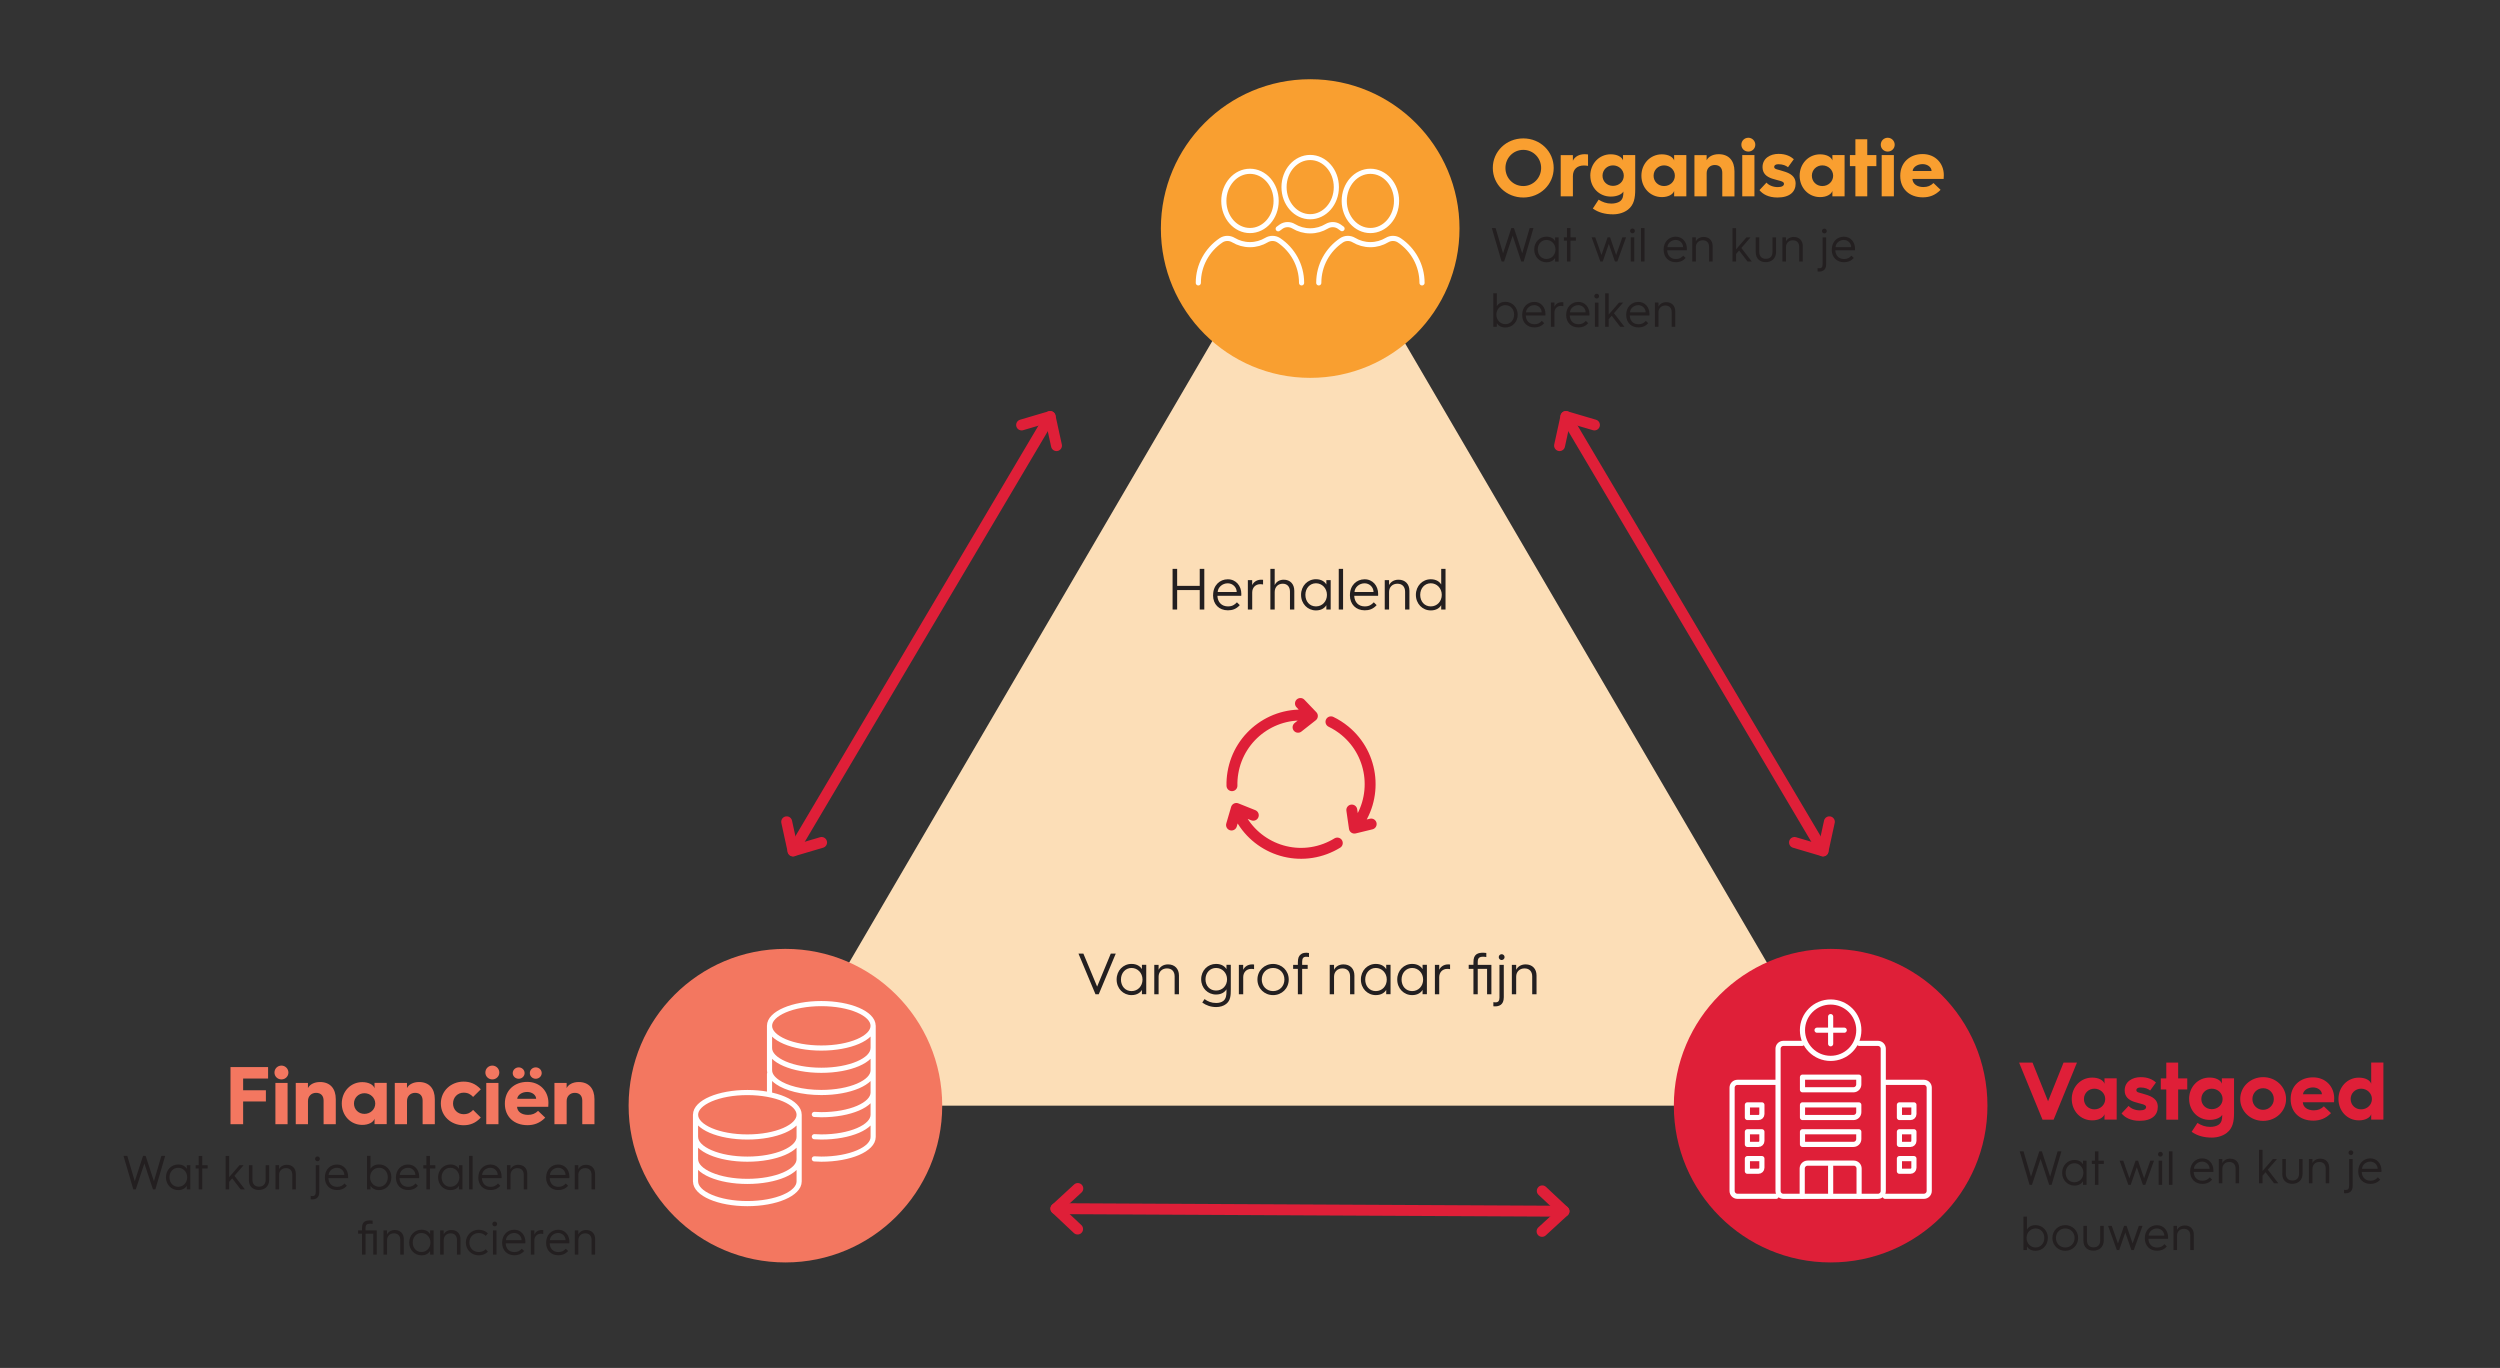 <?xml version="1.0" encoding="UTF-8"?>
<svg id="Layer_1" data-name="Layer 1" xmlns="http://www.w3.org/2000/svg" xmlns:xlink="http://www.w3.org/1999/xlink" viewBox="0 0 728.31 398.52">
  <rect x="0" y="0" width="728.31" height="398.52" fill="#333333" stroke="none"/>
  <defs>
    <style>
      .cls-1, .cls-2, .cls-3 {
        fill: none;
      }

      .cls-4 {
        fill: #df1f38;
      }

      .cls-5 {
        fill: #231f20;
      }

      .cls-2 {
        stroke: #df1f38;
        stroke-width: 3.18px;
      }

      .cls-2, .cls-3 {
        stroke-linecap: round;
        stroke-linejoin: round;
      }

      .cls-3 {
        stroke: #fff;
        stroke-width: 1.5px;
      }

      .cls-6 {
        fill: #fcdeb7;
      }

      .cls-7 {
        fill: #f99f30;
      }

      .cls-8 {
        fill: #f37760;
      }

      .cls-9 {
        clip-path: url(#clippath);
      }
    </style>
    <clipPath id="clippath">
      <polyline class="cls-1" points="699.41 23.08 35.99 23.08 35.99 368.78 699.41 368.78"/>
    </clipPath>
  </defs>
  <path class="cls-5" d="M167.45,365.5h1.04v-4.21c0-1.19.83-1.99,2-1.99s1.85.74,1.85,1.92v4.28h1.04v-4.51c0-1.58-.99-2.66-2.62-2.66-1.11,0-1.9.55-2.27,1.3v-1.19h-1.04v7.05ZM160.2,361.29c.07-1.15,1.13-2.09,2.42-2.09,1.19,0,2.14.95,2.14,2.09h-4.57ZM159.09,362.06c0,2.2,1.46,3.63,3.56,3.63,1.02,0,1.97-.27,2.86-1.24l-.68-.67c-.59.62-1.15.98-2.17.98-1.49,0-2.46-.99-2.52-2.55h5.73c.01-.21.01-.45.01-.45,0-1.95-1.29-3.51-3.25-3.51s-3.53,1.48-3.53,3.76v.06ZM154.64,365.5h1.03v-4.1c0-1.19.81-1.99,1.9-1.99.29,0,.53.03.7.07v-1.12c-.1-.01-.28-.03-.43-.03-1.06,0-1.82.55-2.17,1.3v-1.19h-1.03v7.05ZM147.39,361.29c.07-1.15,1.13-2.09,2.42-2.09,1.19,0,2.14.95,2.14,2.09h-4.56ZM146.28,362.06c0,2.2,1.46,3.63,3.56,3.63,1.02,0,1.97-.27,2.86-1.24l-.69-.67c-.59.62-1.15.98-2.17.98-1.49,0-2.46-.99-2.52-2.55h5.73c.01-.21.01-.45.01-.45,0-1.95-1.29-3.51-3.25-3.51s-3.53,1.48-3.53,3.76v.06ZM143.61,365.5h1.03v-7.05h-1.03v7.05ZM144.13,357.27c.36,0,.7-.29.7-.7s-.34-.7-.7-.7-.7.29-.7.7.34.7.7.7M135.71,361.97c0,2.16,1.68,3.74,3.75,3.74,1.06,0,1.99-.36,2.67-1.06l-.63-.73c-.53.55-1.25.83-2.04.83-1.57,0-2.72-1.19-2.72-2.77s1.15-2.77,2.72-2.77c.8,0,1.51.28,2.04.83l.63-.73c-.69-.7-1.61-1.06-2.67-1.06-2.07,0-3.75,1.58-3.75,3.74M128.24,365.5h1.03v-4.21c0-1.19.83-1.99,2-1.99s1.85.74,1.85,1.92v4.28h1.03v-4.51c0-1.58-.99-2.66-2.62-2.66-1.11,0-1.9.55-2.27,1.3v-1.19h-1.03v7.05ZM120.24,361.97c0-1.58,1.08-2.77,2.53-2.77s2.63,1.19,2.63,2.77-1.12,2.77-2.63,2.77-2.53-1.19-2.53-2.77M119.21,361.97c0,2.16,1.59,3.74,3.57,3.74,1.39,0,2.16-.66,2.51-1.26v1.05h1.03v-7.05h-1.03v1.05c-.35-.6-1.12-1.26-2.51-1.26-1.97,0-3.57,1.58-3.57,3.74M111.73,365.5h1.03v-4.21c0-1.19.83-1.99,2-1.99s1.85.74,1.85,1.92v4.28h1.03v-4.51c0-1.58-.99-2.66-2.62-2.66-1.11,0-1.9.55-2.27,1.3v-1.19h-1.03v7.05ZM105.47,365.5h1.03v-6.09h2.24v6.09h1.03v-7.05h-3.28v-.73c0-.9.39-1.22,1.26-1.22.25,0,.55.01.8.07v-.98c-.14-.03-.46-.06-.69-.06-.53,0-1.21.03-1.72.4-.46.38-.68.88-.68,1.92v.59h-1.13v.96h1.13v6.09Z"/>
  <path class="cls-5" d="M167.45,346.5h1.03v-4.21c0-1.19.83-1.99,2-1.99s1.85.74,1.85,1.92v4.28h1.03v-4.51c0-1.58-.99-2.66-2.62-2.66-1.11,0-1.9.55-2.27,1.3v-1.19h-1.03v7.05ZM160.2,342.29c.07-1.15,1.13-2.09,2.42-2.09,1.19,0,2.14.95,2.14,2.09h-4.57ZM159.09,343.06c0,2.2,1.45,3.63,3.56,3.63,1.02,0,1.97-.26,2.86-1.24l-.68-.67c-.59.62-1.15.98-2.17.98-1.49,0-2.47-.99-2.52-2.55h5.73c.01-.21.01-.45.01-.45,0-1.95-1.29-3.51-3.25-3.51s-3.53,1.48-3.53,3.76v.06ZM147.7,346.5h1.03v-4.21c0-1.19.83-1.99,2-1.99s1.85.74,1.85,1.92v4.28h1.03v-4.51c0-1.58-.99-2.66-2.62-2.66-1.11,0-1.9.55-2.27,1.3v-1.19h-1.03v7.05ZM140.44,342.29c.07-1.15,1.14-2.09,2.42-2.09,1.19,0,2.14.95,2.14,2.09h-4.57ZM139.34,343.06c0,2.2,1.45,3.63,3.56,3.63,1.02,0,1.98-.26,2.86-1.24l-.68-.67c-.59.62-1.15.98-2.17.98-1.49,0-2.46-.99-2.52-2.55h5.73c.01-.21.01-.45.01-.45,0-1.95-1.29-3.51-3.25-3.51s-3.53,1.48-3.53,3.76v.06ZM136.66,346.5h1.03v-9.76h-1.03v9.76ZM128.65,342.97c0-1.58,1.08-2.77,2.54-2.77s2.63,1.19,2.63,2.77-1.12,2.77-2.63,2.77-2.54-1.19-2.54-2.77M127.62,342.97c0,2.16,1.59,3.74,3.57,3.74,1.39,0,2.16-.66,2.51-1.26v1.05h1.03v-7.05h-1.03v1.05c-.35-.6-1.12-1.26-2.51-1.26-1.97,0-3.57,1.58-3.57,3.74M124.22,346.5h1.03v-6.09h1.57v-.96h-1.57v-2.7h-1.03v2.7h-.9v.96h.9v6.09ZM116.45,342.29c.07-1.15,1.13-2.09,2.42-2.09,1.19,0,2.14.95,2.14,2.09h-4.57ZM115.34,343.06c0,2.2,1.45,3.63,3.56,3.63,1.02,0,1.97-.26,2.85-1.24l-.68-.67c-.59.62-1.15.98-2.17.98-1.49,0-2.47-.99-2.52-2.55h5.73c.01-.21.01-.45.01-.45,0-1.95-1.29-3.51-3.25-3.51s-3.53,1.48-3.53,3.76v.06ZM107.82,342.97c0-1.58,1.12-2.77,2.63-2.77s2.53,1.19,2.53,2.77-1.08,2.77-2.53,2.77-2.63-1.19-2.63-2.77M106.91,346.5h1.03v-1.05c.35.6,1.12,1.26,2.51,1.26,1.97,0,3.57-1.58,3.57-3.74s-1.6-3.74-3.57-3.74c-1.39,0-2.16.66-2.51,1.26v-3.75h-1.03v9.76ZM95.74,342.29c.07-1.15,1.13-2.09,2.42-2.09,1.19,0,2.14.95,2.14,2.09h-4.57ZM94.64,343.06c0,2.2,1.45,3.63,3.56,3.63,1.02,0,1.97-.26,2.85-1.24l-.68-.67c-.59.62-1.15.98-2.17.98-1.49,0-2.47-.99-2.52-2.55h5.73c.01-.21.01-.45.01-.45,0-1.95-1.29-3.51-3.25-3.51s-3.53,1.48-3.53,3.76v.06ZM91.98,347.23c0,.9-.31,1.22-.98,1.22-.15,0-.34-.01-.49-.04v.98c.08.01.24.03.38.03.91,0,2.13-.28,2.13-2.18v-7.78h-1.03v7.78ZM92.49,338.3c.36,0,.7-.29.7-.7s-.34-.7-.7-.7-.7.29-.7.7.33.7.7.7M80.27,346.5h1.03v-4.21c0-1.19.83-1.99,2-1.99s1.85.74,1.85,1.92v4.28h1.03v-4.51c0-1.58-.99-2.66-2.62-2.66-1.11,0-1.9.55-2.27,1.3v-1.19h-1.03v7.05ZM72.5,343.77c0,1.92,1.24,2.9,2.91,2.9s3.01-1.02,3.01-2.99v-4.23h-1.03v4.21c0,1.36-.76,2.04-1.93,2.04s-1.92-.69-1.92-2.03v-4.23h-1.03v4.33ZM65.73,346.5h1.03v-2.2l.88-1.02,2.48,3.22h1.23l-3.05-3.96,2.67-3.09h-1.19l-3.02,3.49v-6.19h-1.03v9.76ZM57.89,346.5h1.03v-6.09h1.57v-.96h-1.57v-2.7h-1.03v2.7h-.9v.96h.9v6.09ZM49.37,342.97c0-1.58,1.08-2.77,2.53-2.77s2.63,1.19,2.63,2.77-1.12,2.77-2.63,2.77-2.53-1.19-2.53-2.77M48.34,342.97c0,2.16,1.6,3.74,3.57,3.74,1.39,0,2.16-.66,2.51-1.26v1.05h1.03v-7.05h-1.03v1.05c-.35-.6-1.12-1.26-2.51-1.26-1.97,0-3.57,1.58-3.57,3.74M38.85,346.5h.7l2.51-7.55,2.5,7.55h.7l2.86-9.76h-1.11l-2.17,7.38-2.41-7.38h-.76l-2.41,7.38-2.17-7.38h-1.11l2.86,9.76Z"/>
  <path class="cls-8" d="M161.53,327.5h3.55v-6.75c0-1.41,1-2.38,2.36-2.38,1.43,0,2.19.88,2.19,2.27v6.87h3.55v-7.3c0-3.1-1.65-4.99-4.6-4.99-1.67,0-3.01.72-3.51,1.76v-1.5h-3.55v12.02ZM150.68,320.11c.09-1.12,1.36-2,2.91-2,1.43,0,2.6.91,2.6,2h-5.51ZM147.08,321.56c0,3.77,2.67,6.23,6.58,6.23,1.84,0,3.58-.55,5.18-2.19l-2.08-1.98c-.83.79-1.69,1.17-2.93,1.17-1.88,0-3.12-.93-3.2-2.36h9.09c.05-.55.05-1.15.05-1.15,0-3.39-2.46-6.1-6.18-6.1s-6.51,2.46-6.51,6.3v.09ZM151.11,314.27c.93,0,1.72-.74,1.72-1.65,0-.95-.79-1.67-1.72-1.67s-1.74.74-1.74,1.67.79,1.65,1.74,1.65M156.07,314.27c.95,0,1.74-.74,1.74-1.65,0-.95-.79-1.67-1.74-1.67s-1.72.74-1.72,1.67.79,1.65,1.72,1.65M141.66,327.5h3.55v-12.02h-3.55v12.02ZM143.43,314.46c1.12,0,2.03-.88,2.03-2s-.91-2.03-2.03-2.03-2.03.88-2.03,2.03.93,2,2.03,2M128.43,321.47c0,3.67,2.96,6.34,6.63,6.34,1.79,0,3.48-.57,5.01-2.24l-2.24-2.22c-.74.79-1.53,1.24-2.77,1.24-1.72,0-3.08-1.31-3.08-3.12s1.36-3.15,3.08-3.15c1.24,0,2.03.45,2.77,1.24l2.24-2.22c-1.53-1.67-3.22-2.24-5.01-2.24-3.67,0-6.63,2.7-6.63,6.37M115.02,327.5h3.55v-6.75c0-1.41,1-2.38,2.36-2.38,1.43,0,2.19.88,2.19,2.27v6.87h3.55v-7.3c0-3.1-1.65-4.99-4.6-4.99-1.67,0-3,.72-3.51,1.76v-1.5h-3.55v12.02ZM103.12,321.49c0-1.69,1.34-3.01,3.05-3.01s3.15,1.31,3.15,3.01-1.41,3.01-3.15,3.01-3.05-1.31-3.05-3.01M99.57,321.49c0,3.48,2.55,6.22,5.96,6.22,1.84,0,3.24-.76,3.58-1.79v1.57h3.55v-12.02h-3.55v1.57c-.33-1.05-1.74-1.79-3.58-1.79-3.41,0-5.96,2.77-5.96,6.22M86.17,327.5h3.55v-6.75c0-1.41,1-2.38,2.36-2.38,1.43,0,2.19.88,2.19,2.27v6.87h3.55v-7.3c0-3.1-1.65-4.99-4.6-4.99-1.67,0-3.01.72-3.51,1.76v-1.5h-3.55v12.02ZM80.23,327.5h3.55v-12.02h-3.55v12.02ZM81.99,314.46c1.12,0,2.03-.88,2.03-2s-.91-2.03-2.03-2.03-2.03.88-2.03,2.03.93,2,2.03,2M67.16,327.5h3.67v-6.61h6.63v-3.27h-6.63v-3.41h7.27v-3.34h-10.95v16.62Z"/>
  <path class="cls-5" d="M688.11,340.5c.07-1.15,1.13-2.09,2.42-2.09,1.19,0,2.14.95,2.14,2.09h-4.57ZM687.01,341.27c0,2.2,1.45,3.63,3.55,3.63,1.02,0,1.97-.27,2.85-1.24l-.68-.67c-.59.62-1.15.98-2.17.98-1.48,0-2.47-.99-2.52-2.55h5.73c.01-.21.01-.45.01-.45,0-1.95-1.29-3.51-3.25-3.51s-3.53,1.48-3.53,3.77v.06ZM684.35,345.44c0,.9-.31,1.22-.98,1.22-.15,0-.34-.01-.49-.04v.98c.08.01.24.03.38.03.91,0,2.13-.28,2.13-2.18v-7.78h-1.03v7.78ZM684.87,336.51c.36,0,.7-.29.7-.7s-.34-.7-.7-.7-.7.29-.7.7.34.7.7.7M672.65,344.71h1.03v-4.21c0-1.19.83-1.99,2-1.99s1.85.74,1.85,1.92v4.28h1.03v-4.51c0-1.58-.99-2.66-2.62-2.66-1.11,0-1.9.55-2.27,1.3v-1.19h-1.03v7.06ZM664.88,341.98c0,1.92,1.24,2.9,2.91,2.9s3.01-1.02,3.01-2.99v-4.23h-1.03v4.21c0,1.36-.76,2.04-1.93,2.04s-1.92-.69-1.92-2.03v-4.23h-1.03v4.33ZM658.1,344.71h1.03v-2.2l.88-1.02,2.48,3.22h1.23l-3.05-3.96,2.67-3.09h-1.19l-3.02,3.49v-6.19h-1.03v9.76ZM646.4,344.71h1.03v-4.21c0-1.19.83-1.99,2-1.99s1.85.74,1.85,1.92v4.28h1.03v-4.51c0-1.58-.99-2.66-2.62-2.66-1.11,0-1.9.55-2.27,1.3v-1.19h-1.03v7.06ZM639.14,340.5c.07-1.15,1.14-2.09,2.42-2.09,1.19,0,2.14.95,2.14,2.09h-4.57ZM638.04,341.27c0,2.2,1.45,3.63,3.55,3.63,1.02,0,1.97-.27,2.86-1.24l-.68-.67c-.59.62-1.15.98-2.17.98-1.48,0-2.47-.99-2.52-2.55h5.73c.01-.21.01-.45.01-.45,0-1.95-1.29-3.51-3.25-3.51s-3.53,1.48-3.53,3.77v.06Z"/>
  <path class="cls-5" d="M633.2,364.18h1.03v-4.21c0-1.19.83-1.99,2-1.99s1.85.74,1.85,1.92v4.28h1.03v-4.51c0-1.58-.99-2.66-2.62-2.66-1.11,0-1.9.55-2.27,1.3v-1.19h-1.03v7.06ZM625.95,359.97c.07-1.15,1.14-2.09,2.42-2.09,1.19,0,2.14.95,2.14,2.09h-4.57ZM624.84,360.74c0,2.2,1.46,3.63,3.55,3.63,1.02,0,1.97-.27,2.86-1.24l-.68-.67c-.59.62-1.15.98-2.17.98-1.48,0-2.46-.99-2.52-2.55h5.73c.01-.21.01-.45.01-.45,0-1.95-1.29-3.51-3.25-3.51s-3.53,1.48-3.53,3.77v.06ZM616.68,364.18h.69l1.78-5.14,1.78,5.14h.69l2.55-7.06h-1.08l-1.81,5.14-1.76-5.14h-.73l-1.78,5.14-1.81-5.14h-1.06l2.55,7.06ZM606.95,361.45c0,1.92,1.25,2.9,2.91,2.9s3.01-1.02,3.01-2.99v-4.23h-1.03v4.21c0,1.36-.76,2.04-1.93,2.04s-1.92-.69-1.92-2.03v-4.23h-1.04v4.33ZM598.94,360.65c0-1.58,1.15-2.77,2.72-2.77s2.72,1.19,2.72,2.77-1.15,2.77-2.72,2.77-2.72-1.19-2.72-2.77M597.91,360.65c0,2.16,1.68,3.74,3.75,3.74s3.75-1.58,3.75-3.74-1.68-3.74-3.75-3.74-3.75,1.58-3.75,3.74M590.39,360.65c0-1.58,1.12-2.77,2.63-2.77s2.54,1.19,2.54,2.77-1.08,2.77-2.54,2.77-2.63-1.19-2.63-2.77M589.48,364.18h1.03v-1.05c.35.6,1.12,1.26,2.51,1.26,1.97,0,3.57-1.58,3.57-3.74s-1.6-3.74-3.57-3.74c-1.39,0-2.16.66-2.51,1.26v-3.75h-1.03v9.76Z"/>
  <path class="cls-5" d="M631.86,345.18h1.03v-9.76h-1.03v9.76ZM628.86,345.18h1.03v-7.05h-1.03v7.05ZM629.38,336.95c.36,0,.7-.29.7-.7s-.33-.7-.7-.7-.7.29-.7.7.33.7.7.7M620.03,345.18h.69l1.78-5.14,1.78,5.14h.69l2.55-7.05h-1.08l-1.81,5.14-1.76-5.14h-.73l-1.78,5.14-1.81-5.14h-1.06l2.55,7.05ZM610.3,345.18h1.03v-6.09h1.57v-.96h-1.57v-2.7h-1.03v2.7h-.9v.96h.9v6.09ZM601.78,341.65c0-1.58,1.08-2.77,2.53-2.77s2.63,1.19,2.63,2.77-1.12,2.77-2.63,2.77-2.53-1.19-2.53-2.77M600.75,341.65c0,2.16,1.6,3.74,3.57,3.74,1.39,0,2.16-.66,2.51-1.26v1.05h1.03v-7.05h-1.03v1.05c-.35-.6-1.12-1.26-2.51-1.26-1.97,0-3.57,1.58-3.57,3.74M591.26,345.18h.7l2.51-7.55,2.51,7.55h.7l2.86-9.76h-1.11l-2.17,7.38-2.41-7.38h-.76l-2.41,7.38-2.17-7.38h-1.11l2.86,9.76Z"/>
  <path class="cls-4" d="M684.8,320.17c0-1.69,1.34-3.01,3.05-3.01s3.15,1.31,3.15,3.01-1.41,3.01-3.15,3.01-3.05-1.31-3.05-3.01M681.25,320.17c0,3.48,2.55,6.22,5.96,6.22,1.84,0,3.24-.76,3.58-1.79v1.57h3.55v-16.62h-3.55v6.18c-.33-1.05-1.74-1.79-3.58-1.79-3.41,0-5.96,2.77-5.96,6.22M670.92,318.79c.1-1.12,1.36-2,2.91-2,1.43,0,2.6.91,2.6,2h-5.51ZM667.32,320.24c0,3.77,2.67,6.23,6.58,6.23,1.84,0,3.58-.55,5.18-2.19l-2.08-1.98c-.84.79-1.69,1.17-2.93,1.17-1.89,0-3.12-.93-3.2-2.36h9.09c.05-.55.05-1.15.05-1.15,0-3.39-2.46-6.1-6.18-6.1s-6.51,2.46-6.51,6.3v.09ZM656.18,320.17c0-1.74,1.36-3.15,3.12-3.15s3.12,1.41,3.12,3.15-1.38,3.15-3.12,3.15-3.12-1.38-3.12-3.15M652.63,320.17c0,3.55,2.96,6.37,6.68,6.37s6.68-2.81,6.68-6.37-2.98-6.37-6.68-6.37-6.68,2.81-6.68,6.37M641.3,320.17c0-1.69,1.33-3.01,3.05-3.01s3.15,1.31,3.15,3.01-1.41,2.96-3.15,2.96-3.05-1.29-3.05-2.96M637.75,320.17c0,3.41,2.55,6.08,5.96,6.08,1.79,0,3.17-.62,3.67-1.46v.26c0,.91-.12,1.98-1.05,2.62-.6.4-1.48.62-2.46.62-1.41,0-2.6-.45-3.7-1.15l-1.69,2.58c1.65,1.17,3.58,1.69,5.89,1.69,1.69,0,3.27-.53,4.36-1.38,1.77-1.38,2.1-3.39,2.1-5.87v-10.02h-3.55v1.57c-.33-1.05-1.74-1.79-3.58-1.79-3.41,0-5.96,2.77-5.96,6.22M631.09,326.18h3.46v-8.8h2.65v-3.22h-2.65v-4.6h-3.46v4.6h-1.6v3.22h1.6v8.8ZM618.07,324.37c.91,1.12,2.55,2.15,5.25,2.15,3.67,0,5.3-1.74,5.3-4.06,0-1.53-.79-2.67-2.96-3.41-2.31-.81-3.29-.67-3.29-1.48,0-.41.38-.76,1.19-.76,1.41,0,2.31.45,2.84.88l1.69-2.34c-.91-.81-2.29-1.55-4.44-1.55-2.43,0-4.68,1.29-4.68,3.86,0,1.81,1.1,2.77,2.77,3.34,1.84.62,3.48.69,3.48,1.5,0,.57-.55.98-1.81.98-1.41,0-2.65-.55-3.29-1.31l-2.05,2.19ZM607.1,320.17c0-1.69,1.34-3.01,3.05-3.01s3.15,1.31,3.15,3.01-1.41,3.01-3.15,3.01-3.05-1.31-3.05-3.01M603.55,320.17c0,3.48,2.55,6.22,5.96,6.22,1.84,0,3.24-.76,3.58-1.79v1.57h3.55v-12.02h-3.55v1.57c-.33-1.05-1.74-1.79-3.58-1.79-3.41,0-5.96,2.77-5.96,6.22M595.03,326.18h3.24l6.8-16.62h-3.91l-4.51,11.26-4.53-11.26h-3.91l6.82,16.62Z"/>
  <path class="cls-5" d="M482.11,95.2h1.04v-4.21c0-1.19.83-1.99,2-1.99s1.85.74,1.85,1.92v4.28h1.04v-4.51c0-1.58-.99-2.66-2.62-2.66-1.11,0-1.9.55-2.27,1.3v-1.19h-1.04v7.05ZM474.85,90.99c.07-1.15,1.13-2.09,2.42-2.09,1.19,0,2.14.95,2.14,2.09h-4.57ZM473.75,91.76c0,2.2,1.45,3.63,3.56,3.63,1.02,0,1.97-.26,2.85-1.24l-.68-.67c-.59.62-1.15.98-2.17.98-1.49,0-2.46-.99-2.52-2.55h5.73c.01-.21.01-.45.01-.45,0-1.95-1.29-3.51-3.25-3.51s-3.53,1.48-3.53,3.76v.06ZM467.62,95.2h1.03v-2.2l.88-1.02,2.48,3.22h1.23l-3.05-3.96,2.67-3.09h-1.19l-3.02,3.49v-6.19h-1.03v9.76ZM464.64,95.2h1.03v-7.05h-1.03v7.05ZM465.15,86.97c.36,0,.7-.29.7-.7s-.34-.7-.7-.7-.7.29-.7.7.34.7.7.7M457.37,90.99c.07-1.15,1.14-2.09,2.42-2.09,1.19,0,2.14.95,2.14,2.09h-4.57ZM456.26,91.76c0,2.2,1.45,3.63,3.56,3.63,1.02,0,1.97-.26,2.86-1.24l-.68-.67c-.59.62-1.15.98-2.17.98-1.49,0-2.47-.99-2.52-2.55h5.73c.01-.21.01-.45.01-.45,0-1.95-1.29-3.51-3.25-3.51s-3.53,1.48-3.53,3.76v.06ZM451.81,95.2h1.03v-4.1c0-1.19.81-1.99,1.9-1.99.29,0,.53.03.7.07v-1.12c-.1-.01-.28-.03-.43-.03-1.06,0-1.82.55-2.17,1.3v-1.19h-1.03v7.05ZM444.56,90.99c.07-1.15,1.14-2.09,2.42-2.09,1.19,0,2.14.95,2.14,2.09h-4.57ZM443.45,91.76c0,2.2,1.45,3.63,3.55,3.63,1.02,0,1.98-.26,2.86-1.24l-.68-.67c-.59.62-1.15.98-2.17.98-1.48,0-2.46-.99-2.52-2.55h5.73c.01-.21.01-.45.01-.45,0-1.95-1.29-3.51-3.25-3.51s-3.53,1.48-3.53,3.76v.06ZM435.93,91.67c0-1.58,1.12-2.77,2.63-2.77s2.54,1.19,2.54,2.77-1.08,2.77-2.54,2.77-2.63-1.19-2.63-2.77M435.03,95.2h1.03v-1.05c.35.6,1.12,1.26,2.51,1.26,1.98,0,3.57-1.58,3.57-3.74s-1.59-3.74-3.57-3.74c-1.39,0-2.16.66-2.51,1.26v-3.75h-1.03v9.76Z"/>
  <path class="cls-5" d="M534.73,71.99c.07-1.15,1.14-2.09,2.42-2.09,1.19,0,2.14.95,2.14,2.09h-4.57ZM533.63,72.76c0,2.2,1.46,3.63,3.56,3.63,1.02,0,1.97-.26,2.86-1.24l-.68-.67c-.59.62-1.15.98-2.17.98-1.48,0-2.47-.99-2.52-2.55h5.73c.01-.21.01-.45.01-.45,0-1.95-1.29-3.51-3.25-3.51s-3.53,1.48-3.53,3.76v.06ZM530.97,76.93c0,.9-.31,1.22-.98,1.22-.15,0-.34-.01-.49-.04v.98c.08.01.24.03.38.03.91,0,2.13-.28,2.13-2.18v-7.78h-1.04v7.78ZM531.48,68c.36,0,.7-.29.7-.7s-.34-.7-.7-.7-.7.29-.7.7.34.7.7.7M519.26,76.2h1.04v-4.21c0-1.19.83-1.99,2-1.99s1.85.74,1.85,1.92v4.28h1.04v-4.51c0-1.58-.99-2.66-2.62-2.66-1.11,0-1.9.55-2.27,1.3v-1.19h-1.04v7.05ZM511.49,73.47c0,1.92,1.25,2.9,2.91,2.9s3.01-1.02,3.01-2.99v-4.23h-1.04v4.21c0,1.36-.76,2.04-1.93,2.04s-1.92-.69-1.92-2.03v-4.23h-1.04v4.33ZM504.72,76.2h1.04v-2.2l.88-1.02,2.48,3.22h1.23l-3.05-3.96,2.67-3.09h-1.19l-3.02,3.49v-6.19h-1.04v9.76ZM493.01,76.2h1.04v-4.21c0-1.19.83-1.99,2-1.99s1.85.74,1.85,1.92v4.28h1.03v-4.51c0-1.58-.99-2.66-2.62-2.66-1.11,0-1.9.55-2.27,1.3v-1.19h-1.04v7.05ZM485.76,71.99c.07-1.15,1.13-2.09,2.42-2.09,1.19,0,2.14.95,2.14,2.09h-4.57ZM484.66,72.76c0,2.2,1.45,3.63,3.55,3.63,1.02,0,1.98-.26,2.85-1.24l-.68-.67c-.59.62-1.15.98-2.17.98-1.49,0-2.46-.99-2.52-2.55h5.73c.01-.21.01-.45.01-.45,0-1.95-1.29-3.51-3.25-3.51s-3.53,1.48-3.53,3.76v.06ZM478.06,76.2h1.03v-9.76h-1.03v9.76ZM475.07,76.2h1.03v-7.05h-1.03v7.05ZM475.58,67.97c.36,0,.7-.29.7-.7s-.33-.7-.7-.7-.7.29-.7.7.33.7.7.7M466.23,76.2h.68l1.78-5.14,1.78,5.14h.69l2.55-7.05h-1.08l-1.81,5.14-1.76-5.14h-.73l-1.78,5.14-1.81-5.14h-1.06l2.55,7.05ZM456.5,76.2h1.03v-6.09h1.57v-.96h-1.57v-2.7h-1.03v2.7h-.9v.96h.9v6.09ZM447.99,72.67c0-1.58,1.08-2.77,2.53-2.77s2.63,1.19,2.63,2.77-1.12,2.77-2.63,2.77-2.53-1.19-2.53-2.77M446.95,72.67c0,2.16,1.6,3.74,3.57,3.74,1.39,0,2.16-.66,2.51-1.26v1.05h1.04v-7.05h-1.04v1.05c-.35-.6-1.12-1.26-2.51-1.26-1.97,0-3.57,1.58-3.57,3.74M437.46,76.2h.7l2.51-7.54,2.51,7.54h.7l2.86-9.76h-1.11l-2.17,7.38-2.41-7.38h-.76l-2.41,7.38-2.17-7.38h-1.11l2.86,9.76Z"/>
  <path class="cls-7" d="M557.2,49.81c.09-1.12,1.36-2,2.91-2,1.43,0,2.6.91,2.6,2h-5.51ZM553.59,51.26c0,3.77,2.67,6.23,6.58,6.23,1.84,0,3.58-.55,5.17-2.19l-2.07-1.98c-.83.79-1.69,1.17-2.93,1.17-1.88,0-3.12-.93-3.2-2.36h9.09c.05-.55.05-1.14.05-1.14,0-3.39-2.46-6.11-6.18-6.11s-6.51,2.46-6.51,6.3v.1ZM548.18,57.2h3.55v-12.02h-3.55v12.02ZM549.94,44.16c1.12,0,2.03-.88,2.03-2s-.91-2.03-2.03-2.03-2.03.88-2.03,2.03.93,2,2.03,2M540.52,57.2h3.46v-8.8h2.65v-3.22h-2.65v-4.6h-3.46v4.6h-1.6v3.22h1.6v8.8ZM527.84,51.19c0-1.69,1.33-3.01,3.05-3.01s3.15,1.31,3.15,3.01-1.41,3.01-3.15,3.01-3.05-1.31-3.05-3.01M524.28,51.19c0,3.48,2.55,6.23,5.96,6.23,1.84,0,3.24-.76,3.58-1.79v1.57h3.55v-12.02h-3.55v1.57c-.33-1.05-1.74-1.79-3.58-1.79-3.41,0-5.96,2.77-5.96,6.23M512.57,55.39c.91,1.12,2.55,2.15,5.25,2.15,3.67,0,5.29-1.74,5.29-4.05,0-1.53-.79-2.67-2.96-3.41-2.31-.81-3.29-.67-3.29-1.48,0-.4.38-.76,1.19-.76,1.41,0,2.31.45,2.84.88l1.69-2.34c-.91-.81-2.29-1.55-4.44-1.55-2.43,0-4.67,1.29-4.67,3.86,0,1.81,1.1,2.77,2.77,3.34,1.84.62,3.48.69,3.48,1.5,0,.57-.55.98-1.81.98-1.41,0-2.65-.55-3.29-1.31l-2.05,2.19ZM507.56,57.2h3.55v-12.02h-3.55v12.02ZM509.33,44.16c1.12,0,2.03-.88,2.03-2s-.91-2.03-2.03-2.03-2.03.88-2.03,2.03.93,2,2.03,2M493.64,57.2h3.55v-6.75c0-1.41,1-2.38,2.36-2.38,1.43,0,2.19.88,2.19,2.27v6.87h3.55v-7.3c0-3.1-1.65-4.99-4.6-4.99-1.67,0-3.01.72-3.51,1.77v-1.5h-3.55v12.02ZM481.73,51.19c0-1.69,1.34-3.01,3.05-3.01s3.15,1.31,3.15,3.01-1.41,3.01-3.15,3.01-3.05-1.31-3.05-3.01M478.18,51.19c0,3.48,2.55,6.23,5.96,6.23,1.84,0,3.24-.76,3.58-1.79v1.57h3.55v-12.02h-3.55v1.57c-.33-1.05-1.74-1.79-3.58-1.79-3.41,0-5.96,2.77-5.96,6.23M466.85,51.19c0-1.69,1.34-3.01,3.05-3.01s3.15,1.31,3.15,3.01-1.41,2.96-3.15,2.96-3.05-1.29-3.05-2.96M463.3,51.19c0,3.41,2.55,6.08,5.96,6.08,1.79,0,3.17-.62,3.67-1.46v.26c0,.91-.12,1.98-1.05,2.62-.6.4-1.48.62-2.46.62-1.41,0-2.6-.45-3.7-1.14l-1.69,2.58c1.64,1.17,3.58,1.69,5.89,1.69,1.69,0,3.27-.52,4.36-1.38,1.76-1.38,2.1-3.39,2.1-5.87v-10.02h-3.55v1.57c-.33-1.05-1.74-1.79-3.58-1.79-3.41,0-5.96,2.77-5.96,6.23M454.67,57.2h3.55v-5.87c0-1.96,1.19-3.12,3.22-3.12.45,0,.86.05,1.19.12v-3.34c-.19-.02-.6-.07-.93-.07-1.64,0-2.93.69-3.48,1.91v-1.64h-3.55v12.02ZM438.57,48.93c0-2.91,2.27-5.27,5.2-5.27s5.2,2.39,5.2,5.27-2.29,5.27-5.2,5.27-5.2-2.29-5.2-5.27M434.89,48.93c0,4.84,3.96,8.61,8.87,8.61s8.87-3.77,8.87-8.61-3.93-8.61-8.87-8.61-8.87,3.79-8.87,8.61"/>
  <path class="cls-6" d="M531.5,309.11c4.19,7.18.85,12.99-7.46,12.99H238.08c-8.31,0-11.65-5.82-7.46-12.99l142.85-244.49c4.19-7.18,10.99-7.18,15.18,0l142.85,244.49Z"/>
  <path class="cls-4" d="M533.31,367.78c25.23,0,45.68-20.45,45.68-45.67s-20.45-45.68-45.68-45.68-45.68,20.45-45.68,45.68,20.45,45.67,45.68,45.67"/>
  <path class="cls-8" d="M228.81,367.78c25.23,0,45.68-20.45,45.68-45.67s-20.45-45.68-45.68-45.68-45.68,20.45-45.68,45.68,20.45,45.67,45.68,45.67"/>
  <path class="cls-3" d="M254.37,331.22c0,3.58-6.76,6.47-15.09,6.47-.7,0-1.37-.03-2.04-.08M254.37,324.75c0,3.58-6.76,6.48-15.09,6.48-.7,0-1.37-.03-2.04-.08M254.37,318.27c0,3.58-6.76,6.47-15.09,6.47-.7,0-1.37-.03-2.04-.08M202.62,324.75v19.42M224.18,312.88v5.4M254.37,331.22v-6.48M254.37,311.8v-6.48M254.37,324.75v-6.47M254.37,318.27v-6.47M254.37,305.32v-6.47M224.18,305.32v6.48M224.18,305.32v-6.47M226.46,315.2c-1.43-.99-2.27-2.15-2.27-3.4M231.65,317.38c2.24.57,4.84.89,7.63.89,8.34,0,15.09-2.9,15.09-6.47M231.65,317.38c-2.12-.53-3.9-1.28-5.19-2.17M224.18,305.32c0,3.58,6.76,6.48,15.09,6.48s15.09-2.9,15.09-6.48M224.18,298.85c0,3.58,6.76,6.47,15.09,6.47s15.09-2.9,15.09-6.47M224.18,298.85c0-3.58,6.76-6.48,15.09-6.48s15.09,2.9,15.09,6.48M232.81,344.17v-19.42M232.81,344.17c0,3.58-6.76,6.47-15.09,6.47s-15.09-2.9-15.09-6.47M232.81,337.7c0,3.58-6.76,6.47-15.09,6.47s-15.09-2.9-15.09-6.47M232.81,331.22c0,3.58-6.76,6.47-15.09,6.47s-15.09-2.9-15.09-6.47M232.81,324.75c0,3.58-6.76,6.48-15.09,6.48s-15.09-2.9-15.09-6.48M232.81,324.75c0,3.58-6.76,6.48-15.09,6.48s-15.09-2.9-15.09-6.48M232.81,324.75c0,3.58-6.76,6.48-15.09,6.48s-15.09-2.9-15.09-6.48,6.76-6.47,15.09-6.47,15.09,2.9,15.09,6.47Z"/>
  <path class="cls-2" d="M365.12,237.5l-4.94-1.98-1.41,4.83M360.18,235.52c3.9,10.42,15.5,15.7,25.91,11.79,1.24-.47,2.41-1.04,3.5-1.71M393.81,235.98l.76,5.27,4.89-1.19M394.57,241.25c7.06-8.59,5.83-21.29-2.75-28.36-1.28-1.05-2.65-1.92-4.08-2.61M378.15,211.87l4.18-3.29-3.48-3.64M382.33,208.58c-10.96-1.83-21.33,5.59-23.16,16.57-.21,1.26-.3,2.51-.27,3.74"/>
  <path class="cls-3" d="M549.19,348.51h11.28c.86,0,1.56-.7,1.56-1.56v-30.08c0-.86-.7-1.56-1.56-1.56h-11.51M517.44,348.51h-11.28c-.86,0-1.56-.7-1.56-1.56v-30.08c0-.86.7-1.56,1.56-1.56h11.51M541.66,303.96h5.42c.86,0,1.56.7,1.56,1.56v41.44c0,.86-.7,1.56-1.56,1.56h-27.53c-.86,0-1.56-.7-1.56-1.56v-41.44c0-.86.7-1.56,1.56-1.56h5.42M529.35,300.12h7.92M533.31,296.16v7.92M533.31,291.91c4.53,0,8.21,3.67,8.21,8.21s-3.67,8.21-8.21,8.21-8.21-3.67-8.21-8.21,3.67-8.21,8.21-8.21Z"/>
  <path class="cls-3" d="M533.31,339.75v7.88M525.11,329.71h16.4v2.12c0,.86-.7,1.56-1.56,1.56h-14.84v-3.68ZM525.11,321.88h16.4v2.12c0,.86-.7,1.56-1.56,1.56h-14.84v-3.68ZM525.11,313.8h16.4v2.12c0,.86-.7,1.56-1.56,1.56h-14.84v-3.68ZM553.35,321.88h4.22v2.68c0,.55-.45,1-1,1h-3.22v-3.68ZM553.35,329.71h4.22v2.68c0,.55-.45,1-1,1h-3.22v-3.68ZM553.35,337.53h4.22v2.68c0,.55-.45,1-1,1h-3.22v-3.68ZM509.06,321.88h4.22v2.68c0,.55-.45,1-1,1h-3.22v-3.68ZM509.06,329.71h4.22v2.68c0,.55-.45,1-1,1h-3.22v-3.68ZM509.06,337.53h4.22v2.68c0,.55-.45,1-1,1h-3.22v-3.68ZM525.03,348.51v-8.1c0-.86.7-1.56,1.56-1.56h13.45c.86,0,1.56.7,1.56,1.56v8.1"/>
  <polyline class="cls-1" points="699.41 23.08 35.99 23.08 35.99 368.78"/>
  <line class="cls-2" x1="456.19" y1="121.35" x2="531.09" y2="247.89"/>
  <polyline class="cls-2" points="464.5 123.8 456.19 121.35 454.34 129.82"/>
  <polyline class="cls-2" points="522.78 245.43 531.09 247.89 532.94 239.41"/>
  <line class="cls-2" x1="305.93" y1="121.35" x2="231.03" y2="247.89"/>
  <polyline class="cls-2" points="297.62 123.8 305.93 121.35 307.78 129.82"/>
  <polyline class="cls-2" points="239.35 245.43 231.03 247.89 229.18 239.41"/>
  <line class="cls-2" x1="307.61" y1="352.11" x2="455.62" y2="352.86"/>
  <polyline class="cls-2" points="313.93 358.05 307.61 352.11 313.99 346.24"/>
  <polyline class="cls-2" points="449.3 346.93 455.62 352.86 449.24 358.73"/>
  <g class="cls-9">
    <path class="cls-7" d="M381.69,110.08c24.02,0,43.5-19.48,43.5-43.5s-19.48-43.5-43.5-43.5-43.5,19.48-43.5,43.5,19.48,43.5,43.5,43.5"/>
    <path class="cls-3" d="M372.37,66.65c.29-.23.58-.44.89-.65,1.08-.73,2.49-.75,3.61-.08,1.41.84,3.06,1.33,4.82,1.33s3.41-.48,4.82-1.33c1.12-.67,2.53-.65,3.62.08.29.19.57.4.84.61M389.31,54.51c0,4.77-3.41,8.63-7.62,8.63s-7.62-3.86-7.62-8.63,3.41-8.63,7.62-8.63,7.62,3.86,7.62,8.63ZM384.19,82.41c0-5.16,2.62-9.7,6.61-12.39,1.08-.73,2.49-.75,3.61-.08,1.41.84,3.06,1.33,4.82,1.33s3.41-.49,4.82-1.33c1.12-.67,2.53-.65,3.61.08,3.99,2.69,6.61,7.24,6.61,12.39M406.85,58.53c0,4.77-3.41,8.63-7.62,8.63s-7.62-3.86-7.62-8.63,3.41-8.63,7.62-8.63,7.62,3.86,7.62,8.63ZM349.1,82.41c0-5.16,2.62-9.7,6.61-12.39,1.08-.73,2.49-.75,3.61-.08,1.41.84,3.06,1.33,4.82,1.33s3.41-.49,4.82-1.33c1.12-.67,2.53-.65,3.61.08,3.99,2.69,6.61,7.24,6.61,12.39M371.77,58.53c0,4.77-3.41,8.63-7.62,8.63s-7.62-3.86-7.62-8.63,3.41-8.63,7.62-8.63,7.62,3.86,7.62,8.63Z"/>
    <path class="cls-5" d="M413.74,173.29c0-1.92,1.31-3.37,3.08-3.37s3.2,1.45,3.2,3.37-1.36,3.37-3.2,3.37-3.08-1.44-3.08-3.37M412.48,173.29c0,2.62,1.94,4.54,4.34,4.54,1.68,0,2.62-.8,3.04-1.53v1.27h1.26v-11.85h-1.26v4.56c-.43-.73-1.36-1.53-3.04-1.53-2.4,0-4.34,1.92-4.34,4.54M403.41,177.58h1.26v-5.12c0-1.45,1-2.41,2.43-2.41s2.24.9,2.24,2.33v5.2h1.26v-5.47c0-1.92-1.21-3.23-3.18-3.23-1.34,0-2.31.66-2.75,1.58v-1.45h-1.26v8.57ZM394.6,172.46c.09-1.39,1.38-2.53,2.94-2.53,1.45,0,2.6,1.16,2.6,2.53h-5.54ZM393.26,173.4c0,2.67,1.77,4.4,4.32,4.4,1.24,0,2.4-.32,3.47-1.51l-.83-.82c-.71.75-1.39,1.19-2.64,1.19-1.8,0-2.99-1.21-3.06-3.09h6.95c.02-.26.02-.54.02-.54,0-2.36-1.56-4.27-3.94-4.27s-4.28,1.8-4.28,4.57v.07ZM390.01,177.58h1.26v-11.85h-1.26v11.85ZM380.29,173.29c0-1.92,1.31-3.37,3.08-3.37s3.2,1.45,3.2,3.37-1.36,3.37-3.2,3.37-3.08-1.44-3.08-3.37M379.03,173.29c0,2.62,1.94,4.54,4.33,4.54,1.68,0,2.62-.8,3.04-1.53v1.27h1.26v-8.57h-1.26v1.27c-.42-.73-1.36-1.53-3.04-1.53-2.4,0-4.33,1.92-4.33,4.54M370.09,177.58h1.26v-5.12c0-1.45.97-2.41,2.33-2.41s2.12.9,2.12,2.33v5.2h1.26v-5.47c0-1.92-1.17-3.23-3.08-3.23-1.29,0-2.21.66-2.63,1.58v-4.73h-1.26v11.85ZM363.54,177.58h1.26v-4.98c0-1.45.99-2.41,2.31-2.41.36,0,.65.03.85.08v-1.36c-.12-.02-.34-.03-.53-.03-1.29,0-2.21.66-2.64,1.58v-1.45h-1.26v8.57ZM354.74,172.46c.08-1.39,1.38-2.53,2.94-2.53,1.44,0,2.6,1.16,2.6,2.53h-5.54ZM353.39,173.4c0,2.67,1.77,4.4,4.32,4.4,1.24,0,2.4-.32,3.47-1.51l-.83-.82c-.71.75-1.39,1.19-2.63,1.19-1.8,0-2.99-1.21-3.06-3.09h6.95c.02-.26.02-.54.02-.54,0-2.36-1.56-4.27-3.94-4.27s-4.28,1.8-4.28,4.57v.07ZM341.6,177.58h1.33v-5.68h6.58v5.68h1.33v-11.85h-1.33v4.95h-6.58v-4.95h-1.33v11.85Z"/>
    <path class="cls-5" d="M440.44,289.65h1.26v-5.12c0-1.44,1-2.41,2.43-2.41s2.24.9,2.24,2.33v5.2h1.26v-5.47c0-1.92-1.21-3.23-3.18-3.23-1.34,0-2.31.66-2.75,1.58v-1.44h-1.26v8.57ZM436.84,290.53c0,1.09-.37,1.48-1.19,1.48-.19,0-.41-.02-.6-.05v1.19c.1.02.29.03.46.03,1.11,0,2.58-.34,2.58-2.65v-9.45h-1.26v9.45ZM437.47,279.68c.44,0,.85-.36.85-.85s-.41-.85-.85-.85-.85.36-.85.85.41.85.85.85M429.24,289.65h1.26v-7.39h2.72v7.39h1.26v-8.57h-3.98v-.88c0-1.09.48-1.48,1.53-1.48.31,0,.66.02.97.09v-1.19c-.17-.03-.56-.07-.83-.07-.65,0-1.46.03-2.09.49-.56.46-.83,1.07-.83,2.33v.71h-1.38v1.17h1.38v7.39ZM418.02,289.65h1.26v-4.98c0-1.44.99-2.41,2.31-2.41.36,0,.65.03.85.08v-1.36c-.12-.02-.34-.03-.53-.03-1.29,0-2.21.66-2.63,1.58v-1.44h-1.26v8.57ZM408.31,285.36c0-1.92,1.31-3.37,3.08-3.37s3.2,1.44,3.2,3.37-1.36,3.37-3.2,3.37-3.08-1.44-3.08-3.37M407.05,285.36c0,2.62,1.94,4.54,4.34,4.54,1.68,0,2.62-.8,3.04-1.53v1.27h1.26v-8.57h-1.26v1.27c-.43-.73-1.36-1.53-3.04-1.53-2.4,0-4.34,1.92-4.34,4.54M397.72,285.36c0-1.92,1.31-3.37,3.08-3.37s3.2,1.44,3.2,3.37-1.36,3.37-3.2,3.37-3.08-1.44-3.08-3.37M396.46,285.36c0,2.62,1.94,4.54,4.34,4.54,1.68,0,2.62-.8,3.04-1.53v1.27h1.26v-8.57h-1.26v1.27c-.43-.73-1.36-1.53-3.04-1.53-2.4,0-4.34,1.92-4.34,4.54M387.38,289.65h1.26v-5.12c0-1.44,1-2.41,2.43-2.41s2.24.9,2.24,2.33v5.2h1.26v-5.47c0-1.92-1.21-3.23-3.18-3.23-1.34,0-2.31.66-2.75,1.58v-1.44h-1.26v8.57ZM378.09,289.65h1.26v-7.39h1.61v-1.17h-1.61v-.88c0-1.09.37-1.48,1.19-1.48.25,0,.54.02.8.09v-1.19c-.14-.03-.43-.07-.66-.07-.54,0-1.22.03-1.75.49-.56.46-.83,1.07-.83,2.33v.71h-1.38v1.17h1.38v7.39ZM367.58,285.36c0-1.92,1.39-3.37,3.3-3.37s3.3,1.44,3.3,3.37-1.39,3.37-3.3,3.37-3.3-1.44-3.3-3.37M366.32,285.36c0,2.62,2.04,4.54,4.56,4.54s4.56-1.92,4.56-4.54-2.04-4.54-4.56-4.54-4.56,1.92-4.56,4.54M360.92,289.65h1.26v-4.98c0-1.44.99-2.41,2.31-2.41.36,0,.65.03.85.08v-1.36c-.12-.02-.34-.03-.53-.03-1.29,0-2.21.66-2.64,1.58v-1.44h-1.26v8.57ZM351.19,285.29c0-1.89,1.31-3.3,3.08-3.3s3.2,1.41,3.2,3.3-1.36,3.28-3.2,3.28-3.08-1.39-3.08-3.28M350.9,291.07l-.65,1c1.17.85,2.53,1.31,4.06,1.31,1.12,0,2.16-.32,2.89-.9,1.27-1,1.36-2.41,1.36-4.27v-7.14h-1.26v1.27c-.42-.73-1.36-1.53-3.04-1.53-2.4,0-4.33,1.89-4.33,4.47s1.94,4.45,4.33,4.45c1.68,0,2.62-.8,3.04-1.53v.71c0,.93-.1,2.01-.88,2.65-.53.43-1.27.63-2.12.63-1.39,0-2.41-.42-3.4-1.14M336.27,289.65h1.26v-5.12c0-1.44,1-2.41,2.43-2.41s2.24.9,2.24,2.33v5.2h1.26v-5.47c0-1.92-1.21-3.23-3.18-3.23-1.34,0-2.31.66-2.75,1.58v-1.44h-1.26v8.57ZM326.56,285.36c0-1.92,1.31-3.37,3.08-3.37s3.2,1.44,3.2,3.37-1.36,3.37-3.2,3.37-3.08-1.44-3.08-3.37M325.3,285.36c0,2.62,1.94,4.54,4.33,4.54,1.68,0,2.62-.8,3.04-1.53v1.27h1.26v-8.57h-1.26v1.27c-.42-.73-1.36-1.53-3.04-1.53-2.4,0-4.33,1.92-4.33,4.54M319.16,289.65h.93l4.96-11.85h-1.45l-3.98,9.62-4.01-9.62h-1.43l4.96,11.85Z"/>
  </g>
</svg>